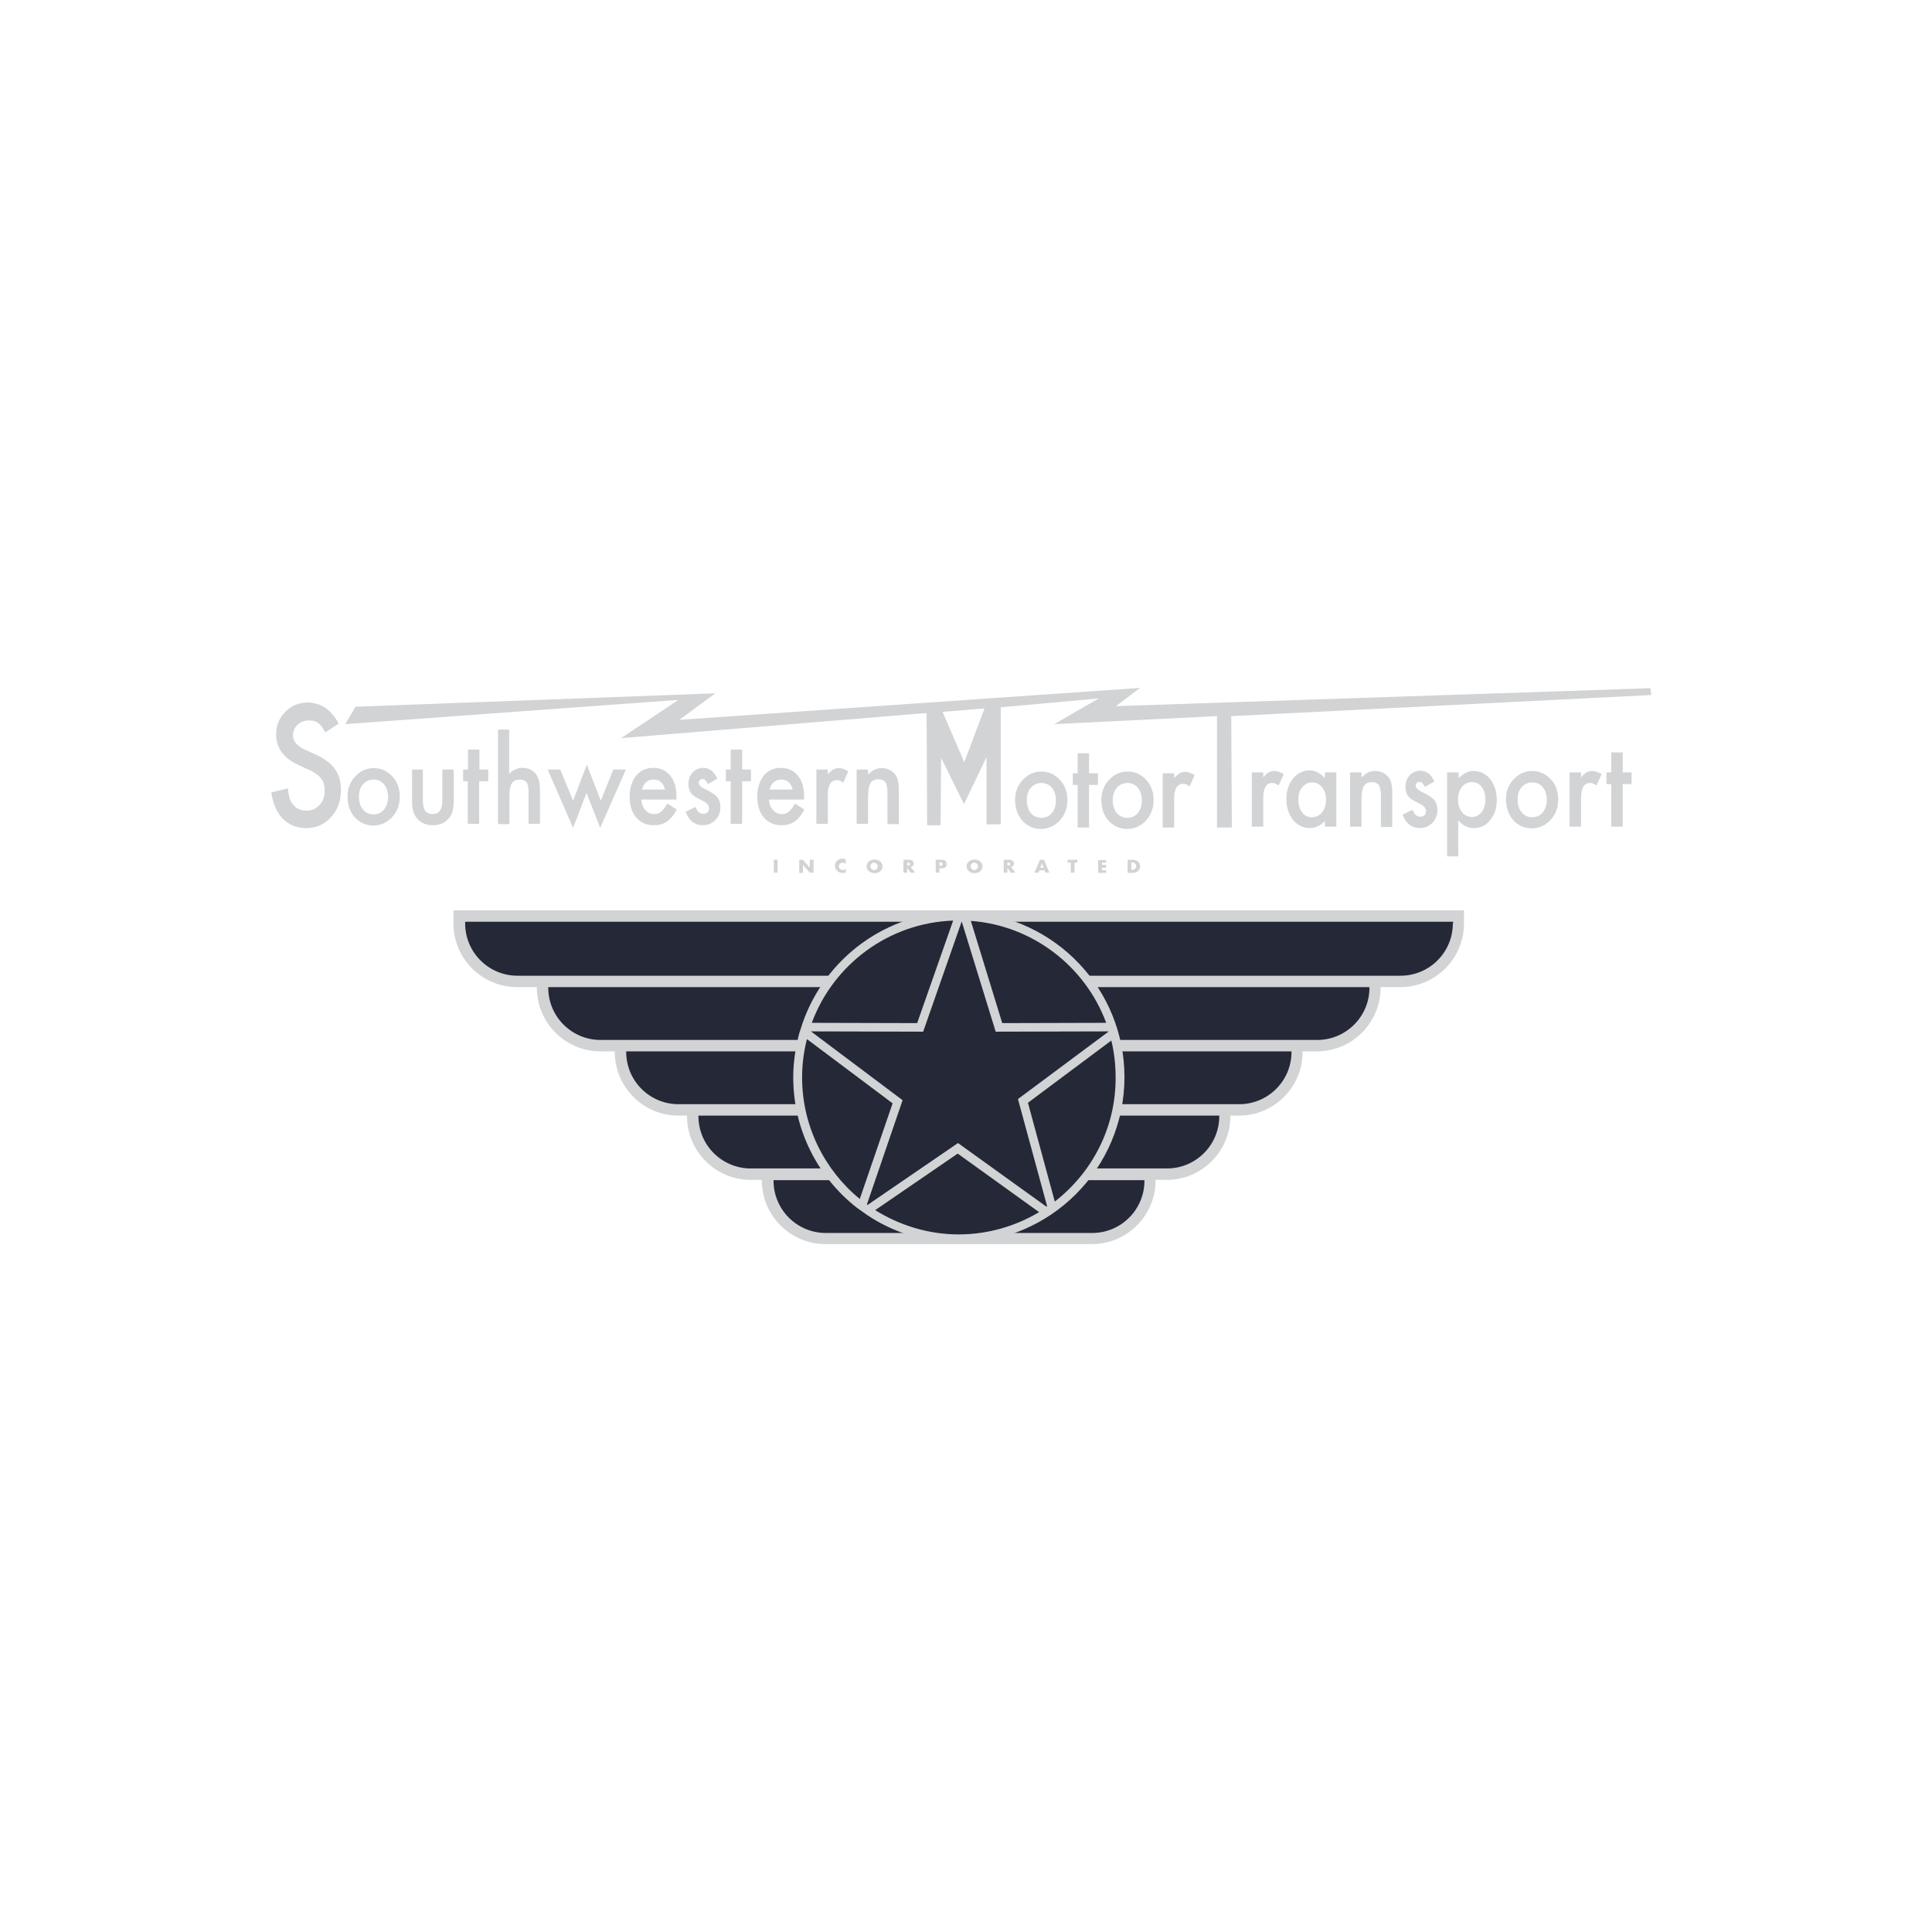 <svg width="140" height="140" viewBox="0 0 140 140" fill="none" xmlns="http://www.w3.org/2000/svg">
<path d="M33.273 66.379V66.917C33.273 69.234 35.156 71.117 37.473 71.117H39.315V71.573C39.315 73.89 41.197 75.773 43.515 75.773H44.963V76.228C44.963 78.545 46.846 80.428 49.163 80.428H50.198V80.883C50.198 83.201 52.081 85.084 54.398 85.084H55.619V85.539C55.619 87.856 57.502 89.739 59.819 89.739H79.124C81.442 89.739 83.325 87.856 83.325 85.539V85.084H84.545C86.863 85.084 88.746 83.201 88.746 80.883V80.428H89.78C92.097 80.428 93.98 78.545 93.98 76.228V75.773H95.429C97.746 75.773 99.629 73.89 99.629 71.573V71.117H101.471C103.788 71.117 105.671 69.234 105.671 66.917V66.379H33.273Z" fill="#252836"/>
<path d="M32.859 65.965V66.917C32.859 69.462 34.928 71.531 37.473 71.531H38.901V71.573C38.901 74.118 40.97 76.187 43.515 76.187H44.549V76.228C44.549 78.773 46.618 80.842 49.163 80.842H49.784V80.883C49.784 83.428 51.853 85.498 54.398 85.498H55.205V85.539C55.205 88.084 57.275 90.153 59.819 90.153H79.124C81.669 90.153 83.738 88.084 83.738 85.539V85.498H84.545C87.09 85.498 89.159 83.428 89.159 80.883V80.842H89.78C92.325 80.842 94.394 78.773 94.394 76.228V76.187H95.429C97.974 76.187 100.043 74.118 100.043 71.573V71.531H101.471C104.016 71.531 106.085 69.462 106.085 66.917V65.965H32.859ZM82.931 85.56C82.931 87.65 81.235 89.346 79.145 89.346H59.84C57.75 89.346 56.054 87.65 56.054 85.56V85.518H82.931V85.56ZM88.353 80.883C88.353 82.973 86.656 84.67 84.566 84.67H83.759H55.205H54.398C52.309 84.67 50.612 82.973 50.612 80.883V80.842H88.353V80.883ZM93.587 76.228C93.587 78.318 91.891 80.014 89.801 80.014H89.18H49.784H49.163C47.074 80.014 45.377 78.318 45.377 76.228V76.187H93.587V76.228ZM99.236 71.573C99.236 73.662 97.539 75.359 95.45 75.359H94.415H44.549H43.515C41.425 75.359 39.728 73.662 39.728 71.573V71.531H99.215V71.573H99.236ZM105.278 66.917C105.278 69.007 103.581 70.704 101.491 70.704H100.064H38.922H37.494C35.404 70.704 33.707 69.007 33.707 66.917V66.793H105.298V66.917H105.278Z" fill="#D2D3D5"/>
<path d="M69.482 89.76C75.939 89.76 81.173 84.526 81.173 78.07C81.173 71.613 75.939 66.379 69.482 66.379C63.026 66.379 57.792 71.613 57.792 78.07C57.792 84.526 63.026 89.76 69.482 89.76Z" fill="#252836"/>
<path d="M69.896 66.358L69.482 66.441L66.689 74.449L58.371 74.428L58.268 74.759L65.034 79.849L62.447 87.401L62.84 87.712L69.42 83.201L75.834 87.836L76.228 87.525L74.138 79.787L80.717 74.883L80.552 74.428L72.4 74.449L69.896 66.358Z" fill="#252836"/>
<path d="M70.144 66.089C70.144 66.089 69.544 66.069 69.482 66.069C64.247 66.069 59.799 69.441 58.164 74.118L57.916 74.883C57.647 75.897 57.481 76.973 57.481 78.07C57.481 81.897 59.282 85.311 62.075 87.505L62.861 88.063C64.765 89.326 67.041 90.05 69.482 90.05C76.103 90.05 81.483 84.67 81.483 78.049C81.483 71.676 76.455 66.441 70.144 66.089ZM80.159 74.118L72.627 74.138L70.351 66.731C74.841 67.062 78.648 70.041 80.159 74.118ZM75.834 87.443L69.42 82.829L62.861 87.319C62.84 87.298 62.82 87.298 62.82 87.277L65.406 79.725L58.764 74.738L66.896 74.759L69.689 66.772L72.151 74.759L80.324 74.738V74.759L73.765 79.642L75.876 87.401L75.834 87.443ZM69.068 66.71L66.461 74.138L58.826 74.118C60.378 69.917 64.371 66.876 69.068 66.71ZM58.123 78.07C58.123 77.118 58.247 76.187 58.474 75.297L64.682 79.952L62.302 86.884C59.757 84.794 58.123 81.608 58.123 78.07ZM63.42 87.691L69.399 83.594L75.296 87.836C73.6 88.85 71.593 89.45 69.462 89.45C67.268 89.45 65.178 88.787 63.42 87.691ZM76.434 87.07L74.489 79.911L80.531 75.4C80.738 76.249 80.842 77.159 80.842 78.07C80.862 81.732 79.124 84.98 76.434 87.07Z" fill="#D2D3D5"/>
<path d="M24.541 52.433L23.569 53.075C23.383 52.723 23.217 52.495 23.051 52.392C22.886 52.268 22.658 52.206 22.389 52.206C22.058 52.206 21.789 52.309 21.562 52.516C21.355 52.723 21.231 52.971 21.231 53.282C21.231 53.716 21.52 54.047 22.079 54.316L22.865 54.668C23.507 54.958 23.962 55.309 24.272 55.723C24.562 56.137 24.707 56.633 24.707 57.234C24.707 58.041 24.458 58.703 23.983 59.22C23.507 59.758 22.886 60.006 22.182 60.006C21.5 60.006 20.941 59.779 20.486 59.323C20.051 58.868 19.782 58.247 19.658 57.42L20.858 57.13C20.92 57.647 21.003 57.999 21.148 58.185C21.396 58.558 21.748 58.744 22.224 58.744C22.596 58.744 22.907 58.599 23.155 58.33C23.403 58.061 23.527 57.709 23.527 57.275C23.527 57.109 23.507 56.944 23.465 56.799C23.424 56.654 23.362 56.53 23.258 56.406C23.176 56.282 23.051 56.178 22.907 56.075C22.762 55.971 22.596 55.868 22.389 55.785L21.624 55.434C20.548 54.937 20.01 54.192 20.01 53.219C20.01 52.557 20.237 52.019 20.693 51.564C21.148 51.109 21.706 50.902 22.369 50.902C23.32 50.964 24.024 51.461 24.541 52.433ZM119.658 50.364L119.596 49.868L80.862 51.171L82.621 49.847L49.226 52.164L51.833 50.24L25.762 51.212L25.017 52.475L49.164 50.716L45.005 53.489L67.144 51.668L67.186 59.799H68.158L68.199 54.916L69.855 58.268L71.489 54.854V59.737H72.524V51.254L79.621 50.612L76.393 52.475L88.187 51.895V59.965H89.263L89.222 51.895L119.658 50.364ZM69.875 55.227L68.303 51.585L71.344 51.337L69.875 55.227Z" fill="#D2D3D5"/>
<path d="M25.183 57.709C25.183 57.151 25.369 56.654 25.741 56.261C26.114 55.868 26.548 55.661 27.086 55.661C27.624 55.661 28.059 55.868 28.431 56.261C28.803 56.654 28.969 57.151 28.969 57.73C28.969 58.33 28.783 58.806 28.41 59.22C28.038 59.613 27.583 59.82 27.045 59.82C26.507 59.82 26.072 59.613 25.7 59.22C25.348 58.806 25.183 58.31 25.183 57.709ZM26.01 57.73C26.01 58.123 26.114 58.434 26.3 58.661C26.486 58.889 26.755 59.013 27.066 59.013C27.376 59.013 27.645 58.889 27.831 58.661C28.017 58.434 28.121 58.123 28.121 57.751C28.121 57.379 28.017 57.068 27.831 56.84C27.645 56.613 27.376 56.489 27.066 56.489C26.755 56.489 26.507 56.613 26.3 56.84C26.114 57.047 26.01 57.358 26.01 57.73ZM30.645 55.765V58.02C30.645 58.682 30.873 58.992 31.349 58.992C31.824 58.992 32.052 58.661 32.052 58.02V55.765H32.88V58.041C32.88 58.351 32.838 58.62 32.776 58.847C32.714 59.054 32.59 59.241 32.425 59.406C32.156 59.675 31.804 59.799 31.369 59.799C30.935 59.799 30.604 59.675 30.314 59.406C30.148 59.241 30.024 59.054 29.962 58.847C29.9 58.661 29.859 58.392 29.859 58.041V55.765H30.645ZM34.721 56.613V59.696H33.894V56.613H33.562V55.765H33.914V54.316H34.742V55.765H35.383V56.613H34.721ZM36.066 52.868H36.894V56.075C37.183 55.785 37.514 55.64 37.866 55.64C38.259 55.64 38.59 55.785 38.818 56.075C39.025 56.323 39.128 56.716 39.128 57.275V59.696H38.301V57.379C38.301 57.068 38.259 56.84 38.156 56.696C38.052 56.551 37.887 56.489 37.68 56.489C37.39 56.489 37.183 56.592 37.08 56.778C36.956 56.985 36.914 57.316 36.914 57.813V59.717H36.087V52.868H36.066ZM40.597 55.765L41.529 58.02L42.522 55.413L43.536 58.02L44.446 55.765H45.356L43.494 59.986L42.501 57.461L41.529 59.986L39.687 55.765H40.597ZM49.019 57.937H46.474C46.494 58.268 46.598 58.517 46.763 58.703C46.929 58.889 47.136 58.992 47.405 58.992C47.612 58.992 47.777 58.93 47.901 58.827C48.026 58.723 48.191 58.517 48.357 58.227L49.039 58.661C48.936 58.868 48.812 59.034 48.708 59.179C48.584 59.323 48.46 59.448 48.336 59.53C48.212 59.613 48.046 59.696 47.901 59.737C47.736 59.779 47.57 59.799 47.384 59.799C46.846 59.799 46.432 59.613 46.101 59.241C45.791 58.868 45.625 58.351 45.625 57.73C45.625 57.109 45.791 56.613 46.081 56.22C46.391 55.847 46.805 55.64 47.322 55.64C47.839 55.64 48.253 55.827 48.563 56.199C48.874 56.572 49.019 57.068 49.019 57.73V57.937ZM48.191 57.213C48.067 56.737 47.798 56.489 47.363 56.489C47.26 56.489 47.177 56.509 47.074 56.53C46.991 56.572 46.908 56.613 46.825 56.675C46.763 56.737 46.701 56.82 46.639 56.903C46.577 56.985 46.556 57.089 46.515 57.213H48.191ZM51.977 56.427L51.295 56.82C51.191 56.572 51.046 56.447 50.902 56.447C50.819 56.447 50.757 56.468 50.715 56.53C50.653 56.592 50.633 56.654 50.633 56.737C50.633 56.882 50.798 57.047 51.108 57.192C51.543 57.399 51.833 57.585 51.977 57.772C52.122 57.937 52.205 58.185 52.205 58.475C52.205 58.847 52.081 59.179 51.833 59.427C51.584 59.675 51.295 59.799 50.943 59.799C50.343 59.799 49.929 59.468 49.681 58.827L50.384 58.475C50.488 58.661 50.55 58.785 50.612 58.827C50.715 58.93 50.84 58.972 50.964 58.972C51.233 58.972 51.377 58.827 51.377 58.558C51.377 58.392 51.274 58.248 51.067 58.103C50.984 58.061 50.902 58.02 50.819 57.978C50.736 57.937 50.653 57.896 50.571 57.854C50.343 57.73 50.157 57.606 50.074 57.461C49.95 57.296 49.888 57.089 49.888 56.82C49.888 56.468 49.991 56.199 50.198 55.971C50.405 55.744 50.674 55.64 50.984 55.64C51.419 55.661 51.75 55.909 51.977 56.427ZM53.778 56.613V59.696H52.95V56.613H52.598V55.765H52.95V54.316H53.778V55.765H54.419V56.613H53.778ZM58.268 57.937H55.723C55.743 58.268 55.847 58.517 56.012 58.703C56.178 58.889 56.385 58.992 56.654 58.992C56.861 58.992 57.026 58.93 57.15 58.827C57.275 58.723 57.44 58.517 57.605 58.227L58.288 58.661C58.185 58.868 58.061 59.034 57.957 59.179C57.833 59.323 57.709 59.448 57.585 59.53C57.461 59.613 57.295 59.696 57.15 59.737C56.985 59.779 56.819 59.799 56.633 59.799C56.095 59.799 55.681 59.613 55.35 59.241C55.04 58.868 54.874 58.351 54.874 57.73C54.874 57.109 55.04 56.613 55.33 56.22C55.64 55.847 56.054 55.64 56.571 55.64C57.088 55.64 57.502 55.827 57.812 56.199C58.123 56.572 58.268 57.068 58.268 57.73V57.937ZM57.44 57.213C57.316 56.737 57.047 56.489 56.612 56.489C56.509 56.489 56.426 56.509 56.323 56.53C56.24 56.572 56.157 56.613 56.074 56.675C56.012 56.737 55.95 56.82 55.888 56.903C55.826 56.985 55.805 57.089 55.764 57.213H57.44ZM59.157 55.765H59.985V56.116C60.13 55.951 60.275 55.827 60.378 55.765C60.502 55.703 60.647 55.661 60.792 55.661C60.999 55.661 61.227 55.744 61.475 55.889L61.102 56.716C60.937 56.592 60.792 56.53 60.647 56.53C60.192 56.53 59.985 56.903 59.985 57.647V59.696H59.157V55.765ZM62.075 55.765H62.902V56.137C63.192 55.827 63.502 55.661 63.875 55.661C64.289 55.661 64.599 55.806 64.847 56.096C65.054 56.344 65.137 56.737 65.137 57.296V59.717H64.309V57.503C64.309 57.109 64.268 56.84 64.165 56.696C64.061 56.551 63.896 56.468 63.647 56.468C63.378 56.468 63.192 56.572 63.068 56.758C62.965 56.965 62.902 57.296 62.902 57.792V59.696H62.075V55.765ZM73.558 57.958C73.558 57.399 73.745 56.903 74.117 56.509C74.489 56.116 74.924 55.909 75.462 55.909C76 55.909 76.434 56.116 76.807 56.509C77.179 56.903 77.345 57.399 77.345 57.978C77.345 58.578 77.159 59.054 76.786 59.468C76.414 59.861 75.959 60.068 75.421 60.068C74.883 60.068 74.448 59.861 74.076 59.468C73.745 59.075 73.558 58.578 73.558 57.958ZM74.407 57.978C74.407 58.372 74.51 58.682 74.696 58.91C74.883 59.137 75.152 59.261 75.462 59.261C75.772 59.261 76.041 59.137 76.228 58.91C76.414 58.682 76.517 58.372 76.517 57.999C76.517 57.627 76.414 57.316 76.228 57.089C76.041 56.861 75.772 56.737 75.462 56.737C75.152 56.737 74.903 56.861 74.696 57.089C74.489 57.316 74.407 57.606 74.407 57.978ZM78.917 56.882V59.965H78.09V56.882H77.738V56.033H78.09V54.585H78.917V56.033H79.559V56.882H78.917ZM79.807 57.958C79.807 57.399 79.993 56.903 80.366 56.509C80.738 56.116 81.173 55.909 81.711 55.909C82.249 55.909 82.683 56.116 83.055 56.509C83.428 56.903 83.594 57.399 83.594 57.978C83.594 58.578 83.407 59.054 83.035 59.468C82.662 59.861 82.207 60.068 81.669 60.068C81.131 60.068 80.697 59.861 80.324 59.468C79.973 59.075 79.807 58.578 79.807 57.958ZM80.635 57.978C80.635 58.372 80.738 58.682 80.924 58.91C81.111 59.137 81.38 59.261 81.69 59.261C82 59.261 82.269 59.137 82.456 58.91C82.642 58.682 82.745 58.372 82.745 57.999C82.745 57.627 82.642 57.316 82.456 57.089C82.269 56.861 82 56.737 81.69 56.737C81.38 56.737 81.131 56.861 80.924 57.089C80.738 57.316 80.635 57.606 80.635 57.978ZM84.256 56.033H85.083V56.385C85.228 56.22 85.373 56.096 85.476 56.033C85.6 55.971 85.745 55.93 85.89 55.93C86.097 55.93 86.325 56.013 86.573 56.158L86.201 56.985C86.035 56.861 85.89 56.799 85.745 56.799C85.29 56.799 85.083 57.172 85.083 57.916V59.965H84.256V56.033ZM90.711 55.971H91.539V56.323C91.684 56.158 91.829 56.033 91.932 55.971C92.056 55.909 92.201 55.868 92.346 55.868C92.553 55.868 92.78 55.951 93.029 56.096L92.656 56.923C92.491 56.799 92.346 56.737 92.201 56.737C91.746 56.737 91.539 57.109 91.539 57.854V59.903H90.711V55.971ZM96.008 55.971H96.836V59.903H96.008V59.489C95.677 59.841 95.305 60.006 94.912 60.006C94.415 60.006 94.022 59.799 93.691 59.406C93.38 59.013 93.215 58.496 93.215 57.896C93.215 57.296 93.38 56.82 93.691 56.427C94.001 56.033 94.415 55.827 94.891 55.827C95.305 55.827 95.677 56.013 96.008 56.385V55.971ZM94.084 57.937C94.084 58.31 94.167 58.62 94.353 58.868C94.539 59.117 94.767 59.22 95.056 59.22C95.367 59.22 95.594 59.096 95.801 58.868C95.987 58.62 96.091 58.33 96.091 57.958C96.091 57.585 95.987 57.275 95.801 57.047C95.615 56.82 95.367 56.696 95.077 56.696C94.787 56.696 94.56 56.82 94.374 57.047C94.167 57.275 94.084 57.565 94.084 57.937ZM97.829 55.971H98.657V56.344C98.946 56.033 99.257 55.868 99.629 55.868C100.043 55.868 100.353 56.013 100.602 56.303C100.808 56.551 100.891 56.944 100.891 57.503V59.923H100.064V57.709C100.064 57.316 100.022 57.047 99.919 56.903C99.815 56.758 99.65 56.675 99.401 56.675C99.132 56.675 98.946 56.778 98.822 56.965C98.719 57.172 98.657 57.503 98.657 57.999V59.903H97.829V55.971ZM103.933 56.634L103.25 57.027C103.147 56.778 103.002 56.654 102.857 56.654C102.774 56.654 102.712 56.675 102.671 56.737C102.609 56.799 102.588 56.861 102.588 56.944C102.588 57.089 102.753 57.254 103.064 57.399C103.498 57.606 103.788 57.792 103.933 57.978C104.078 58.144 104.16 58.392 104.16 58.682C104.16 59.054 104.036 59.386 103.788 59.634C103.54 59.882 103.25 60.006 102.898 60.006C102.298 60.006 101.884 59.675 101.636 59.034L102.34 58.682C102.443 58.868 102.505 58.992 102.567 59.034C102.671 59.137 102.795 59.179 102.919 59.179C103.188 59.179 103.333 59.034 103.333 58.765C103.333 58.599 103.229 58.454 103.022 58.31C102.94 58.268 102.857 58.227 102.774 58.185C102.691 58.144 102.609 58.103 102.526 58.061C102.298 57.937 102.112 57.813 102.029 57.668C101.905 57.503 101.843 57.296 101.843 57.027C101.843 56.675 101.947 56.406 102.153 56.178C102.36 55.951 102.629 55.847 102.94 55.847C103.374 55.868 103.726 56.116 103.933 56.634ZM105.692 62.055H104.864V55.971H105.692V56.406C106.023 56.054 106.374 55.868 106.788 55.868C107.285 55.868 107.678 56.075 107.988 56.468C108.299 56.861 108.464 57.358 108.464 57.958C108.464 58.558 108.299 59.034 107.988 59.427C107.678 59.82 107.285 60.006 106.788 60.006C106.374 60.006 106.002 59.82 105.671 59.448V62.055H105.692ZM107.637 57.958C107.637 57.585 107.554 57.275 107.368 57.027C107.181 56.778 106.954 56.675 106.664 56.675C106.354 56.675 106.126 56.799 105.94 57.027C105.754 57.254 105.65 57.565 105.65 57.937C105.65 58.31 105.754 58.62 105.94 58.847C106.126 59.075 106.374 59.199 106.664 59.199C106.954 59.199 107.181 59.075 107.368 58.847C107.533 58.62 107.637 58.31 107.637 57.958ZM109.126 57.916C109.126 57.358 109.313 56.861 109.685 56.468C110.057 56.075 110.492 55.868 111.03 55.868C111.568 55.868 112.002 56.075 112.375 56.468C112.747 56.861 112.913 57.358 112.913 57.937C112.913 58.537 112.727 59.013 112.354 59.427C111.982 59.82 111.526 60.027 110.989 60.027C110.451 60.027 110.016 59.82 109.644 59.427C109.313 59.013 109.126 58.517 109.126 57.916ZM109.975 57.937C109.975 58.33 110.078 58.641 110.264 58.868C110.451 59.096 110.72 59.22 111.03 59.22C111.34 59.22 111.609 59.096 111.795 58.868C111.982 58.641 112.085 58.33 112.085 57.958C112.085 57.585 111.982 57.275 111.795 57.047C111.609 56.82 111.34 56.696 111.03 56.696C110.72 56.696 110.471 56.82 110.264 57.047C110.057 57.254 109.975 57.565 109.975 57.937ZM113.74 55.971H114.568V56.323C114.713 56.158 114.858 56.033 114.961 55.971C115.085 55.909 115.23 55.868 115.375 55.868C115.582 55.868 115.81 55.951 116.058 56.096L115.685 56.923C115.52 56.799 115.375 56.737 115.23 56.737C114.775 56.737 114.568 57.109 114.568 57.854V59.903H113.74V55.971ZM117.589 56.82V59.903H116.761V56.82H116.41V55.971H116.761V54.523H117.589V55.971H118.23V56.82H117.589ZM56.343 62.303V63.234H56.074V62.303H56.343ZM57.916 63.234V62.303H58.185L58.681 62.882V62.303H58.95V63.234H58.681L58.185 62.675V63.255H57.916V63.234ZM61.288 62.613C61.227 62.551 61.144 62.51 61.061 62.51C61.02 62.51 60.978 62.51 60.958 62.531C60.937 62.551 60.895 62.572 60.875 62.593C60.854 62.613 60.833 62.634 60.813 62.675C60.792 62.717 60.792 62.737 60.792 62.779C60.792 62.82 60.792 62.841 60.813 62.882C60.833 62.924 60.854 62.944 60.875 62.965C60.895 62.986 60.937 63.006 60.958 63.027C60.999 63.048 61.02 63.048 61.061 63.048C61.144 63.048 61.227 63.006 61.288 62.944V63.234H61.268C61.227 63.255 61.185 63.255 61.144 63.255C61.102 63.255 61.082 63.255 61.04 63.255C60.978 63.255 60.895 63.234 60.833 63.213C60.771 63.193 60.709 63.151 60.668 63.11C60.626 63.069 60.585 63.006 60.544 62.944C60.523 62.882 60.502 62.82 60.502 62.737C60.502 62.655 60.523 62.593 60.544 62.531C60.564 62.468 60.606 62.427 60.668 62.365C60.709 62.324 60.771 62.282 60.833 62.262C60.895 62.241 60.958 62.22 61.04 62.22C61.082 62.22 61.123 62.22 61.164 62.241C61.206 62.241 61.247 62.262 61.288 62.282V62.613ZM62.799 62.779C62.799 62.717 62.82 62.655 62.84 62.593C62.861 62.531 62.902 62.489 62.965 62.427C63.006 62.386 63.068 62.344 63.151 62.324C63.213 62.303 63.296 62.282 63.378 62.282C63.461 62.282 63.544 62.303 63.606 62.324C63.668 62.344 63.73 62.386 63.792 62.427C63.834 62.468 63.875 62.531 63.916 62.593C63.937 62.655 63.958 62.717 63.958 62.779C63.958 62.841 63.937 62.903 63.916 62.965C63.896 63.027 63.854 63.069 63.792 63.131C63.751 63.172 63.689 63.213 63.606 63.234C63.544 63.255 63.461 63.275 63.378 63.275C63.296 63.275 63.213 63.255 63.151 63.234C63.089 63.213 63.027 63.172 62.965 63.131C62.923 63.089 62.882 63.027 62.84 62.965C62.799 62.903 62.799 62.841 62.799 62.779ZM63.068 62.779C63.068 62.82 63.068 62.841 63.089 62.882C63.109 62.924 63.13 62.944 63.151 62.965C63.171 62.986 63.213 63.006 63.233 63.027C63.254 63.048 63.296 63.048 63.337 63.048C63.378 63.048 63.42 63.048 63.44 63.027C63.461 63.006 63.502 63.006 63.523 62.965C63.544 62.944 63.565 62.924 63.585 62.882C63.606 62.841 63.606 62.82 63.606 62.779C63.606 62.737 63.606 62.717 63.585 62.675C63.565 62.634 63.544 62.613 63.523 62.593C63.502 62.572 63.461 62.551 63.44 62.531C63.42 62.51 63.378 62.51 63.337 62.51C63.296 62.51 63.254 62.51 63.233 62.531C63.213 62.551 63.171 62.551 63.151 62.593C63.13 62.613 63.109 62.634 63.089 62.675C63.089 62.696 63.068 62.737 63.068 62.779ZM66.317 63.234H65.985L65.737 62.882V63.234H65.468V62.303H65.882C65.944 62.303 65.985 62.303 66.027 62.324C66.068 62.344 66.109 62.365 66.13 62.386C66.151 62.406 66.172 62.448 66.192 62.468C66.213 62.51 66.213 62.531 66.213 62.572C66.213 62.634 66.192 62.696 66.151 62.737C66.109 62.779 66.047 62.82 65.985 62.82L66.317 63.234ZM65.737 62.717H65.778C65.841 62.717 65.882 62.717 65.903 62.696C65.923 62.675 65.944 62.655 65.944 62.613C65.944 62.572 65.923 62.551 65.903 62.531C65.882 62.51 65.841 62.51 65.778 62.51H65.737V62.717ZM68.075 63.234H67.806V62.303H68.241C68.365 62.303 68.448 62.324 68.51 62.386C68.572 62.448 68.593 62.51 68.593 62.613C68.593 62.717 68.572 62.8 68.51 62.841C68.448 62.882 68.365 62.924 68.241 62.924H68.075V63.234ZM68.075 62.737H68.158C68.261 62.737 68.303 62.696 68.303 62.613C68.303 62.531 68.261 62.489 68.158 62.489H68.075V62.737ZM70.041 62.779C70.041 62.717 70.061 62.655 70.082 62.593C70.103 62.531 70.144 62.489 70.206 62.427C70.248 62.386 70.31 62.344 70.393 62.324C70.475 62.303 70.537 62.282 70.62 62.282C70.703 62.282 70.786 62.303 70.848 62.324C70.91 62.344 70.972 62.386 71.034 62.427C71.096 62.468 71.117 62.531 71.158 62.593C71.2 62.655 71.2 62.717 71.2 62.779C71.2 62.841 71.179 62.903 71.158 62.965C71.138 63.027 71.096 63.069 71.034 63.131C70.972 63.193 70.931 63.213 70.848 63.234C70.786 63.255 70.703 63.275 70.62 63.275C70.537 63.275 70.455 63.255 70.393 63.234C70.331 63.213 70.269 63.172 70.206 63.131C70.165 63.089 70.124 63.027 70.082 62.965C70.061 62.903 70.041 62.841 70.041 62.779ZM70.331 62.779C70.331 62.82 70.331 62.841 70.351 62.882C70.372 62.924 70.393 62.944 70.413 62.965C70.434 62.986 70.475 63.006 70.496 63.027C70.517 63.048 70.558 63.048 70.6 63.048C70.641 63.048 70.682 63.048 70.703 63.027C70.724 63.006 70.765 63.006 70.786 62.965C70.806 62.944 70.827 62.924 70.848 62.882C70.868 62.841 70.868 62.82 70.868 62.779C70.868 62.737 70.868 62.717 70.848 62.675C70.827 62.634 70.806 62.613 70.786 62.593C70.765 62.572 70.724 62.551 70.703 62.531C70.682 62.51 70.641 62.51 70.6 62.51C70.558 62.51 70.517 62.51 70.496 62.531C70.475 62.551 70.434 62.551 70.413 62.593C70.393 62.613 70.372 62.634 70.351 62.675C70.331 62.696 70.331 62.737 70.331 62.779ZM73.579 63.234H73.248L73 62.882V63.234H72.731V62.303H73.144C73.207 62.303 73.248 62.303 73.289 62.324C73.331 62.344 73.372 62.365 73.393 62.386C73.413 62.406 73.434 62.448 73.455 62.468C73.476 62.489 73.476 62.531 73.476 62.572C73.476 62.634 73.455 62.696 73.413 62.737C73.372 62.779 73.31 62.82 73.248 62.82L73.579 63.234ZM73 62.717H73.041C73.103 62.717 73.144 62.717 73.165 62.696C73.186 62.675 73.207 62.655 73.207 62.613C73.207 62.572 73.186 62.551 73.165 62.531C73.144 62.51 73.103 62.51 73.041 62.51H73V62.717ZM75.689 63.069H75.317L75.255 63.234H74.965L75.359 62.303H75.648L76.041 63.234H75.752L75.689 63.069ZM75.627 62.882L75.503 62.572L75.379 62.882H75.627ZM77.862 62.51V63.234H77.593V62.51H77.365V62.303H78.069V62.51H77.862ZM80.159 62.51H79.848V62.675H80.159V62.882H79.848V63.048H80.159V63.255H79.579V62.324H80.159V62.51ZM81.711 62.303H82.104C82.166 62.303 82.249 62.324 82.311 62.344C82.373 62.365 82.435 62.406 82.476 62.448C82.518 62.489 82.559 62.531 82.58 62.593C82.6 62.655 82.621 62.717 82.621 62.779C82.621 62.841 82.6 62.903 82.58 62.965C82.559 63.027 82.518 63.069 82.476 63.11C82.435 63.151 82.373 63.193 82.311 63.213C82.249 63.234 82.186 63.255 82.104 63.255H81.711V62.303ZM81.98 63.027H82.042C82.083 63.027 82.124 63.027 82.166 63.006C82.207 62.986 82.228 62.965 82.249 62.944C82.269 62.924 82.29 62.903 82.311 62.862C82.331 62.82 82.331 62.8 82.331 62.758C82.331 62.717 82.331 62.696 82.311 62.655C82.29 62.613 82.269 62.593 82.249 62.572C82.228 62.551 82.186 62.531 82.166 62.51C82.145 62.489 82.083 62.489 82.042 62.489H81.98V63.027Z" fill="#D2D3D5"/>
</svg>
